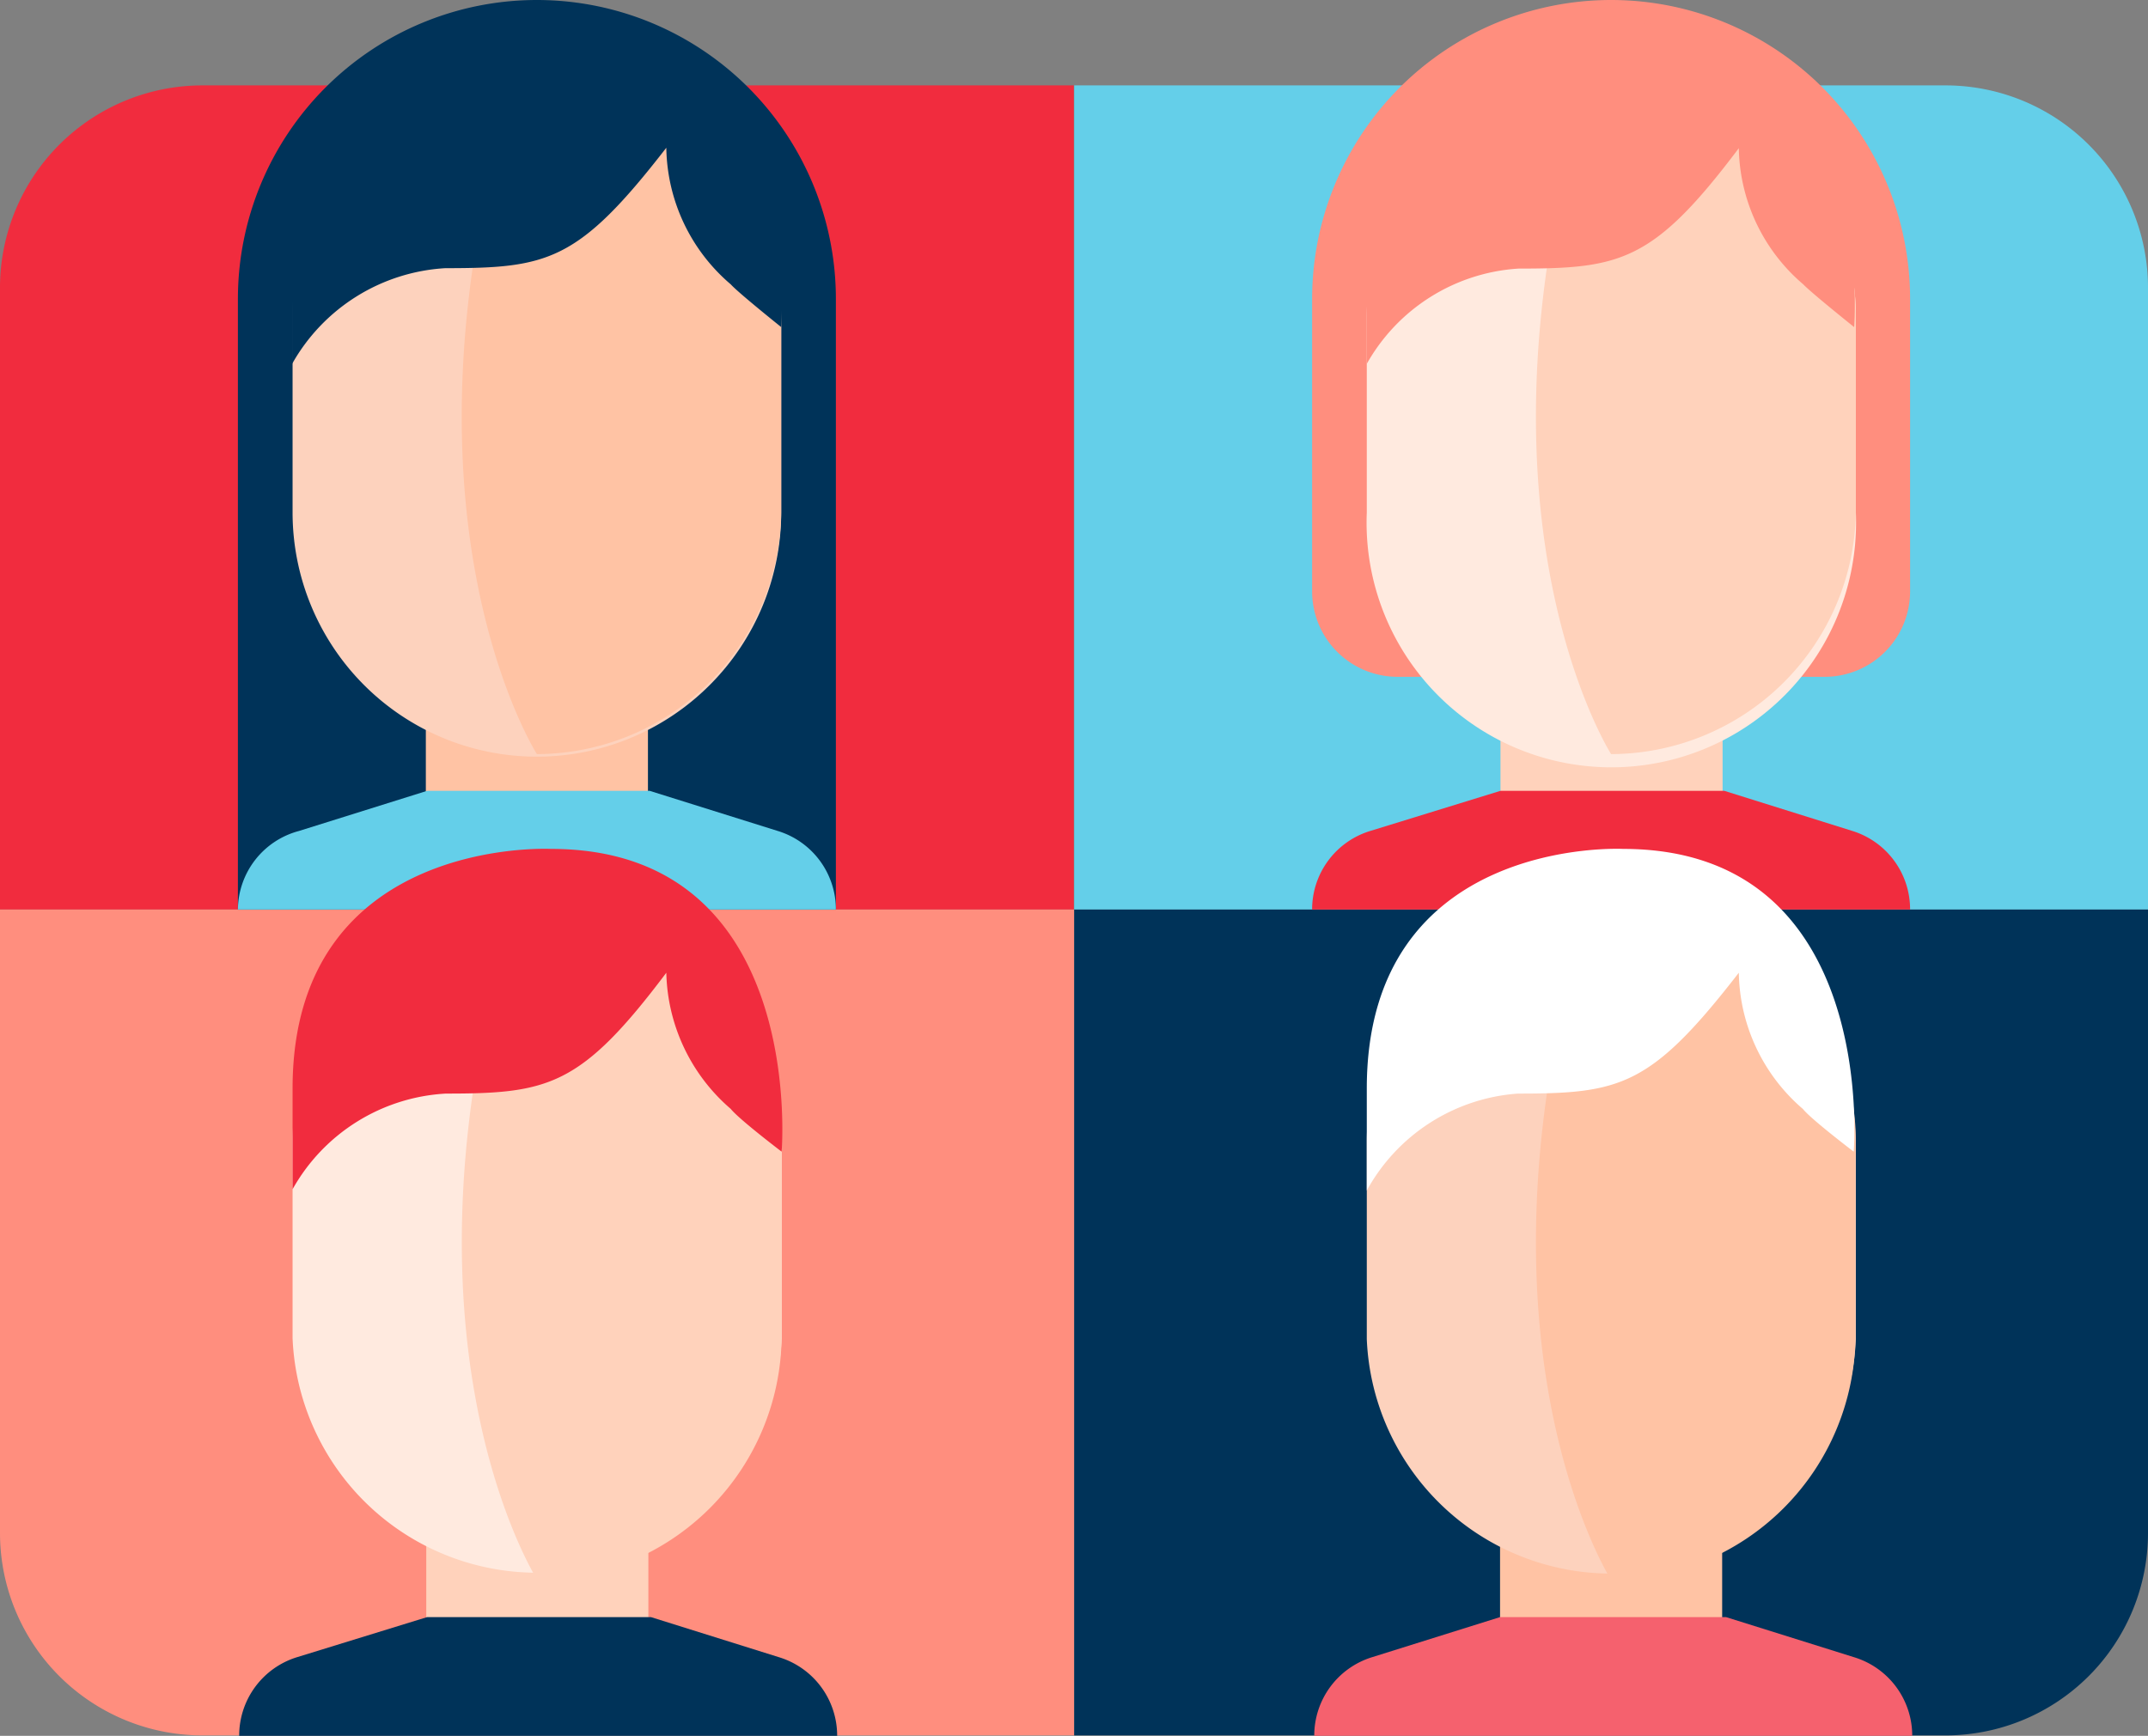 <svg xmlns="http://www.w3.org/2000/svg" viewBox="0 0 50.29 40.65"><rect x="0" y="0" width="50.29" height="40.65" fill="#808080" stroke="none"/><defs><style>.cls-1{fill:#f12c3e;}.cls-2{fill:#64cfe9;}.cls-3{fill:#ff8e7e;}.cls-4{fill:#003359;}.cls-5{fill:#ffc3a4;}.cls-6{fill:#fdd2bd;}.cls-7{fill:#ffd2bb;}.cls-8{fill:#ffeadf;}.cls-9{fill:#fff;}.cls-10{fill:#f5616e;}</style></defs><g id="Layer_2" data-name="Layer 2"><g id="Livello_1" data-name="Livello 1"><path class="cls-1" d="M4.74,2h20.4a0,0,0,0,1,0,0V21.3a0,0,0,0,1,0,0H0a0,0,0,0,1,0,0V6.69A4.74,4.74,0,0,1,4.74,2Z"/><path class="cls-2" d="M25.15,2h20.4a4.74,4.74,0,0,1,4.74,4.74V21.3a0,0,0,0,1,0,0H25.15a0,0,0,0,1,0,0V2A0,0,0,0,1,25.15,2Z"/><path class="cls-3" d="M0,21.3H25.15a0,0,0,0,1,0,0V40.64a0,0,0,0,1,0,0H4.74A4.74,4.74,0,0,1,0,35.9V21.3A0,0,0,0,1,0,21.3Z"/><path class="cls-4" d="M25.15,21.3H50.29a0,0,0,0,1,0,0V35.9a4.74,4.74,0,0,1-4.74,4.74H25.15a0,0,0,0,1,0,0V21.3A0,0,0,0,1,25.15,21.3Z"/><path class="cls-4" d="M12.57,0a7,7,0,0,0-7,7V21.3h14V7A7,7,0,0,0,12.57,0Z"/><rect class="cls-5" x="9.97" y="16.27" width="5.2" height="2.92"/><path class="cls-6" d="M12.57,1.66A5.74,5.74,0,0,0,6.85,7.39V12a5.72,5.72,0,1,0,11.44,0V7.39A5.74,5.74,0,0,0,12.57,1.66Z"/><path class="cls-5" d="M12.57,1.66c-.15,0-.3,0-.45,0-3.19,10.29.45,16,.45,16A5.74,5.74,0,0,0,18.29,12V7.39A5.74,5.74,0,0,0,12.57,1.66Z"/><path class="cls-4" d="M6.84,6.14C6.84.22,12.89.53,12.89.53c6,0,5.4,7.13,5.4,7.13s-1-.8-1.18-1A4.28,4.28,0,0,1,15.6,3.46c-2.06,2.66-2.77,2.82-5.17,2.82A4.41,4.41,0,0,0,6.84,8.52V6.14Z"/><path class="cls-2" d="M10,18.52l-3,.94A1.92,1.92,0,0,0,5.57,21.3h14a1.92,1.92,0,0,0-1.36-1.84l-3-.94Z"/><rect class="cls-7" x="9.98" y="35.62" width="5.2" height="2.92"/><path class="cls-8" d="M12.58,21a5.74,5.74,0,0,0-5.73,5.72v4.62a5.73,5.73,0,0,0,11.45,0V26.74A5.74,5.74,0,0,0,12.58,21Z"/><path class="cls-7" d="M12.58,21l-.46,0c-3.19,10.29.46,16,.46,16a5.74,5.74,0,0,0,5.72-5.72V26.74A5.74,5.74,0,0,0,12.58,21Z"/><path class="cls-1" d="M6.85,25.49c0-5.92,6.05-5.61,6.05-5.61,6,0,5.4,7.09,5.4,7.09s-1-.76-1.19-1a4.33,4.33,0,0,1-1.51-3.19c-2,2.66-2.76,2.83-5.16,2.83a4.39,4.39,0,0,0-3.59,2.24V25.49Z"/><path class="cls-4" d="M10,37.87l-3.05.94a1.92,1.92,0,0,0-1.35,1.84h14a1.92,1.92,0,0,0-1.36-1.84l-3-.94Z"/><path class="cls-3" d="M37.72,0a7,7,0,0,0-7,7v6.85a2,2,0,0,0,2,2h10a2,2,0,0,0,2-2V7A7,7,0,0,0,37.72,0Z"/><rect class="cls-7" x="35.13" y="16.27" width="5.2" height="2.92"/><path class="cls-8" d="M37.72,1.66A5.75,5.75,0,0,0,32,7.39V12a5.73,5.73,0,1,0,11.45,0V7.39A5.75,5.75,0,0,0,37.72,1.66Z"/><path class="cls-7" d="M37.72,1.66c-.15,0-.3,0-.45,0-3.19,10.29.45,16,.45,16A5.75,5.75,0,0,0,43.45,12V7.39A5.75,5.75,0,0,0,37.72,1.66Z"/><path class="cls-3" d="M32,6.14C32,.22,38,.53,38,.53c6,0,5.41,7.13,5.41,7.13s-1-.8-1.19-1a4.28,4.28,0,0,1-1.51-3.19c-2,2.66-2.77,2.82-5.16,2.82A4.39,4.39,0,0,0,32,8.52V6.14Z"/><path class="cls-1" d="M35.13,18.52l-3.05.94a1.92,1.92,0,0,0-1.36,1.84h14a1.92,1.92,0,0,0-1.35-1.84l-3-.94Z"/><rect class="cls-5" x="35.12" y="35.62" width="5.2" height="2.92"/><path class="cls-6" d="M37.72,21A5.74,5.74,0,0,0,32,26.74v4.62a5.73,5.73,0,0,0,11.45,0V26.74A5.74,5.74,0,0,0,37.72,21Z"/><path class="cls-5" d="M37.72,21l-.45,0c-3.19,10.29.45,16,.45,16a5.74,5.74,0,0,0,5.72-5.72V26.74A5.74,5.74,0,0,0,37.72,21Z"/><path class="cls-9" d="M32,25.49C32,19.57,38,19.88,38,19.88c6,0,5.4,7.09,5.4,7.09s-1-.76-1.19-1a4.29,4.29,0,0,1-1.5-3.19c-2.06,2.66-2.77,2.83-5.17,2.83A4.39,4.39,0,0,0,32,27.88V25.49Z"/><path class="cls-10" d="M35.12,37.87l-3,.94a1.92,1.92,0,0,0-1.35,1.84h14a1.92,1.92,0,0,0-1.36-1.84l-3-.94Z"/></g></g></svg>